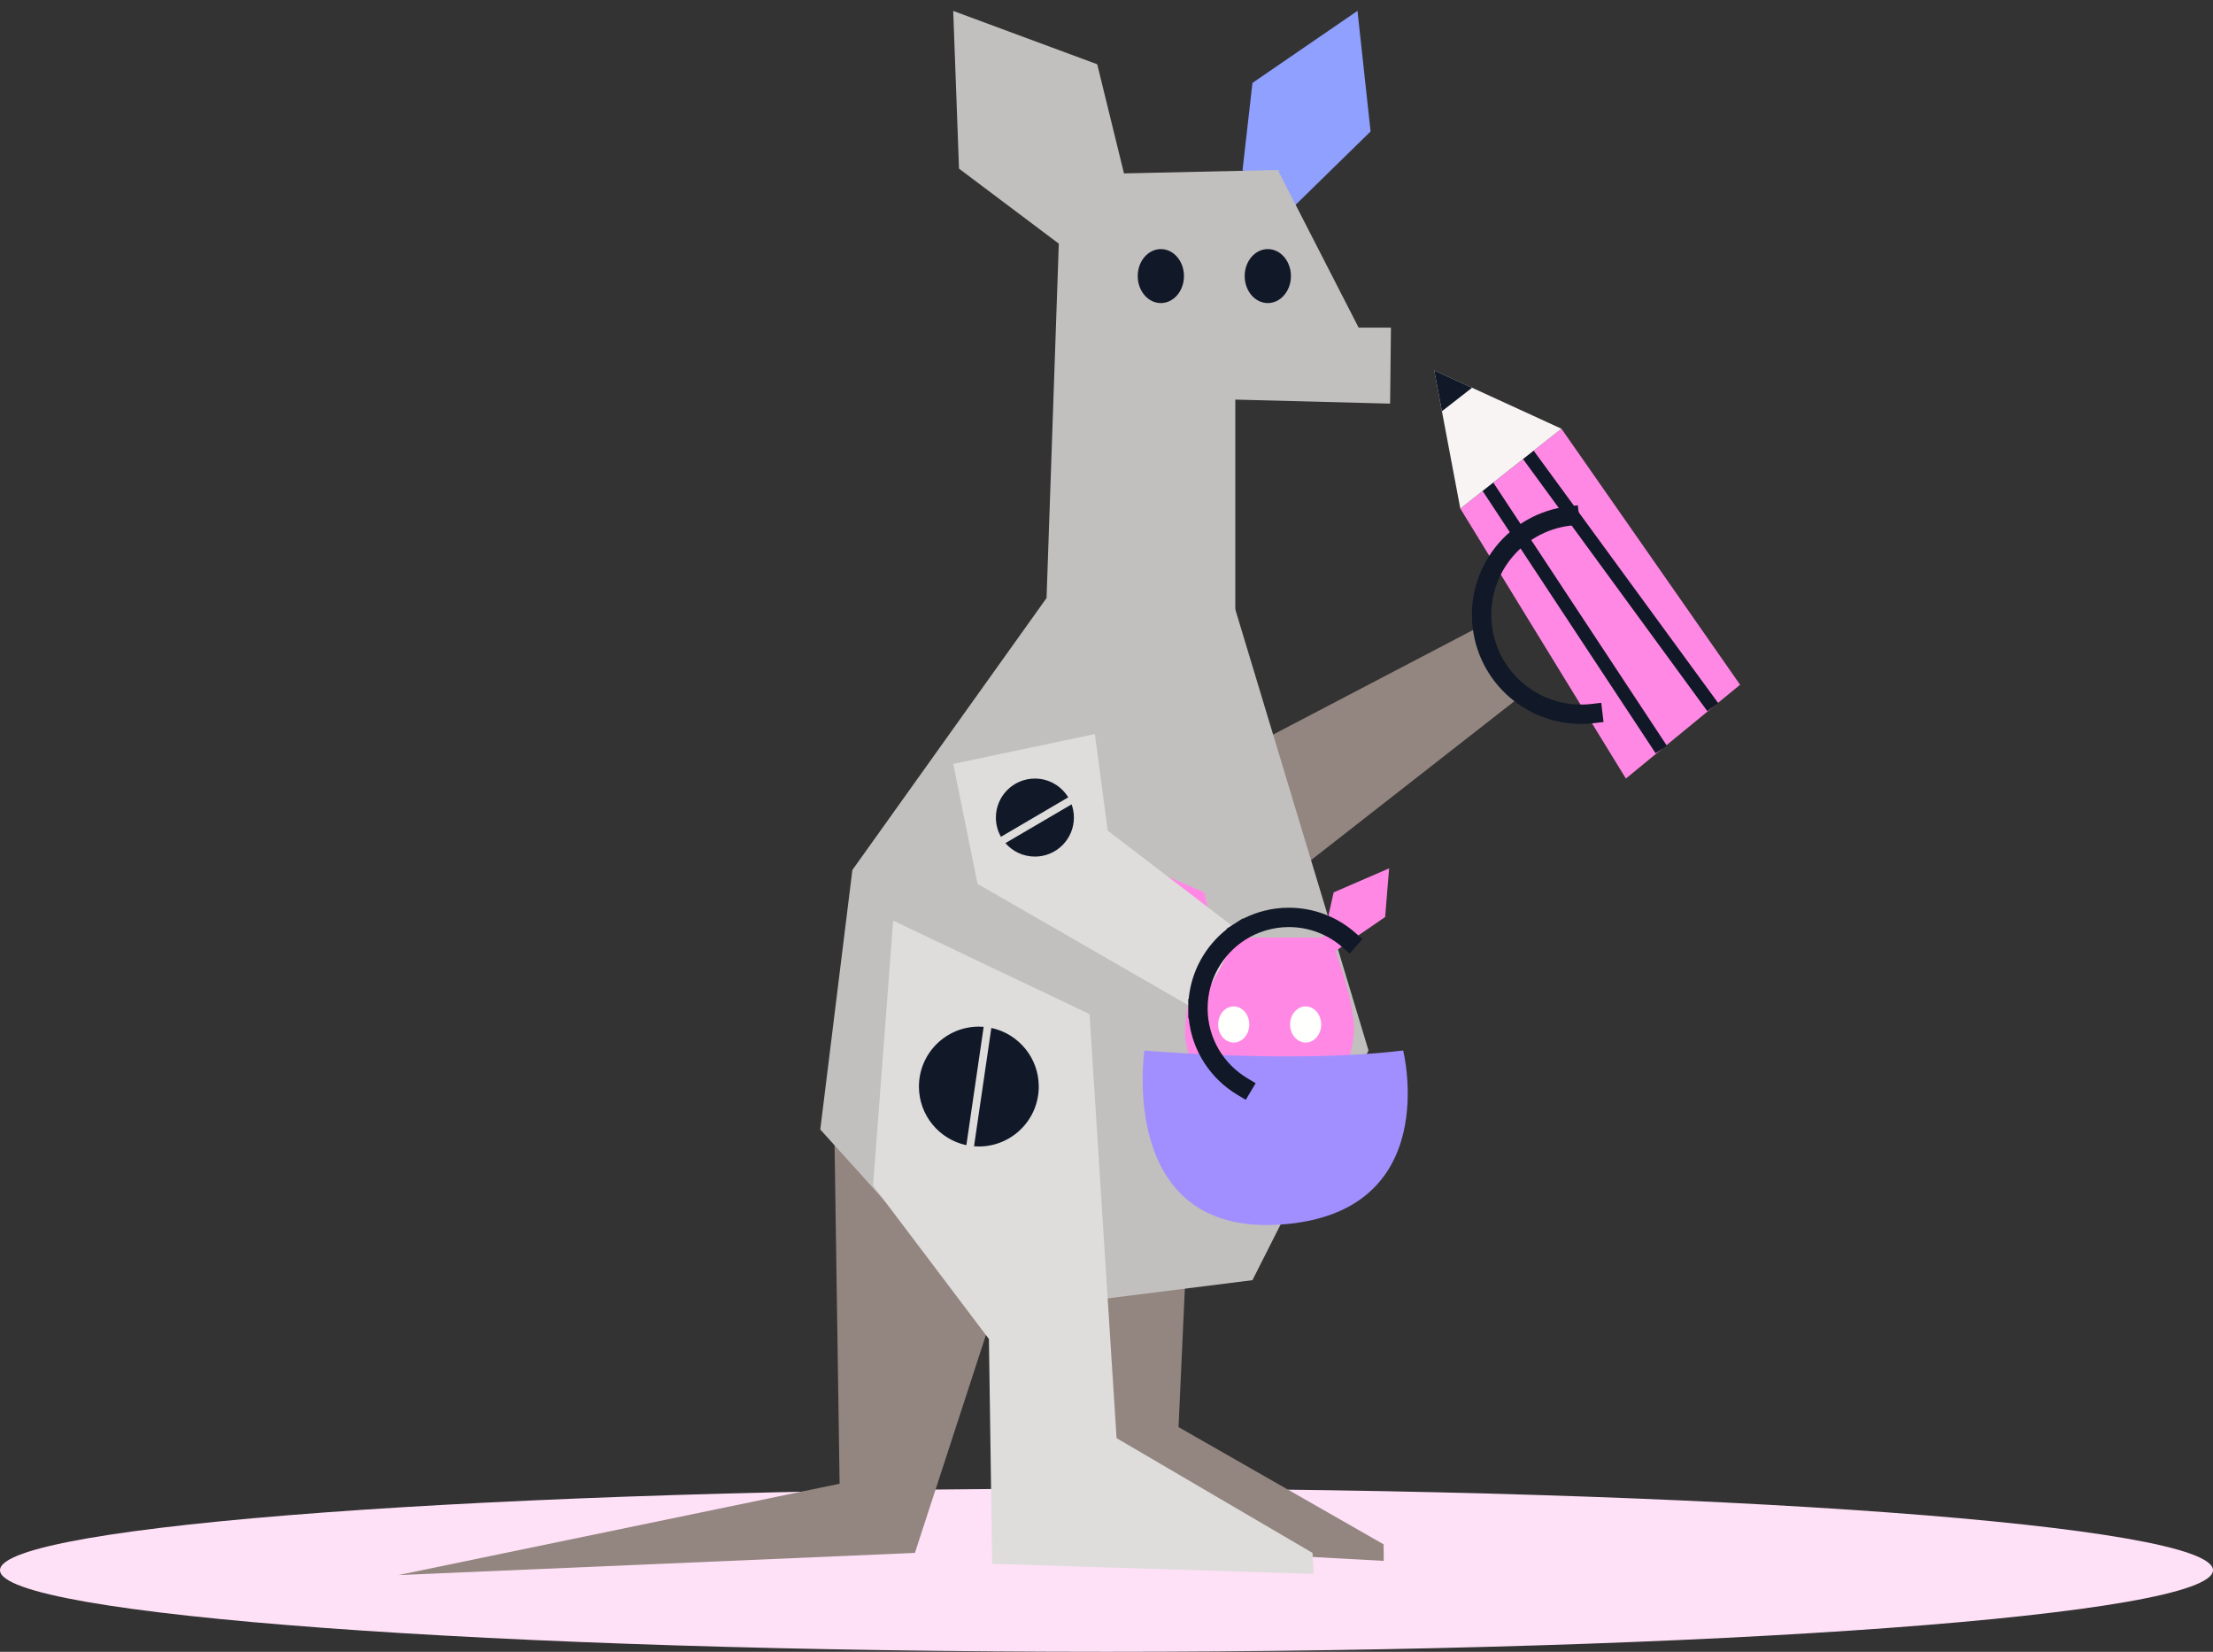 <svg id="mazl8uri39638472" viewBox="0 0 339 253" xmlns="http://www.w3.org/2000/svg" xmlns:xlink="http://www.w3.org/1999/xlink"><rect x="0" y="0" width="339" height="253" fill="#333333" stroke="none"/><g id="mazl8uri39638472_translate"><g transform="matrix(1,0,0,1,0,0)"><g id="mazl8uri39638472" opacity="1" style="mix-blend-mode:normal"><g><g><g id="mazl8urj77010589_translate"><g transform="matrix(1,0,0,1,0,0)"><g id="mazl8urj77010589" opacity="1" style="mix-blend-mode:normal"><g><g><g id="mazl8urj31943780_translate"><g transform="matrix(1,0,0,1,0,228)"><g id="mazl8urj31943780" opacity="1" style="mix-blend-mode:normal"><g><g><path id="mazl8urj31943780_fill_path" d="M339,12.5c0,6.904 -75.885,12.5 -169.5,12.5c-93.615,0 -169.5,-5.596 -169.5,-12.5c0,-6.904 75.885,-12.5 169.5,-12.5c93.615,0 169.5,5.596 169.5,12.5z" fill-rule="nonzero" fill="rgb(255, 225, 247)" fill-opacity="1" style="mix-blend-mode:normal"></path></g></g></g></g></g><g id="mazl8urm52036949_translate"><g transform="matrix(1,0,0,1,61,169.849)"><g id="mazl8urm52036949" opacity="1" style="mix-blend-mode:normal"><g><g><g id="mazl8urn46867496_translate"><g transform="matrix(1,0,0,1,0,0)"><g id="mazl8urn46867496" opacity="1" style="mix-blend-mode:normal"><g><g><path id="mazl8urn46867496_fill_path" d="M79.152,68.004l-79.152,3.397l67.616,-13.993l-0.854,-57.408l25.884,26.592z" fill-rule="evenodd" fill="rgb(147, 134, 128)" fill-opacity="1" style="mix-blend-mode:normal"></path></g></g></g></g></g></g></g></g></g></g><g id="mazl8us722967142_translate"><g transform="matrix(1,0,0,1,154.014,183.075)"><g id="mazl8us722967142" opacity="1" style="mix-blend-mode:normal"><g><g><g id="mazl8us764672330_translate"><g transform="matrix(1,0,0,1,0,0)"><g id="mazl8us764672330" opacity="1" style="mix-blend-mode:normal"><g><g><path id="mazl8us764672330_fill_path" d="M57.963,55.998l-0.03,-2.537l-31.412,-17.953l1.618,-35.508h-28.14l6.07,53.167z" fill-rule="evenodd" fill="rgb(147, 134, 128)" fill-opacity="1" style="mix-blend-mode:normal"></path></g></g></g></g></g></g></g></g></g></g><g id="mazlcbr121606251_translate"><g transform="matrix(1,0,0,1,182.699,56.731)"><g id="mazlcbr121606251" opacity="1" style="mix-blend-mode:normal"><g><g><g id="mazl8urr02533001_translate"><g transform="matrix(1,0,0,1,37.002,0)"><g id="mazl8urr02533001" opacity="1" style="mix-blend-mode:normal"><g><g><g id="mazl8urr37074476_translate"><g transform="matrix(1,0,0,1,3.998,8.934)"><g id="mazl8urr37074476" opacity="1" style="mix-blend-mode:normal"><g><g><path id="mazl8urr37074476_fill_path" d="M42.859,39.215l-17.496,14.369l-25.362,-41.356l15.49,-12.229z" fill-rule="evenodd" fill="rgb(255, 136, 229)" fill-opacity="1" style="mix-blend-mode:normal"></path></g></g></g></g></g><g id="mazl8uru36877645_translate"><g transform="matrix(1,0,0,1,7.14,16.909)"><g id="mazl8uru36877645" opacity="1" style="mix-blend-mode:normal"><g><g><path id="mazl8uru36877645_fill_path" d="M0,1.144l1.731,-1.144l26.776,40.588l-1.734,1.141z" fill-rule="evenodd" fill="rgb(17, 24, 39)" fill-opacity="1" style="mix-blend-mode:normal"></path></g></g></g></g></g><g id="mazl8urw29189511_translate"><g transform="matrix(1,0,0,1,13.325,11.973)"><g id="mazl8urw29189511" opacity="1" style="mix-blend-mode:normal"><g><g><path id="mazl8urw29189511_fill_path" d="M0,1.224l1.675,-1.224l28.513,38.999l-1.675,1.224z" fill-rule="evenodd" fill="rgb(17, 24, 39)" fill-opacity="1" style="mix-blend-mode:normal"></path></g></g></g></g></g><g id="mazl8urz93583236_translate"><g transform="matrix(1,0,0,1,0,0)"><g id="mazl8urz93583236" opacity="1" style="mix-blend-mode:normal"><g><g><g id="mazl8us019115958_translate"><g transform="matrix(1,0,0,1,0,0)"><g id="mazl8us019115958" opacity="1" style="mix-blend-mode:normal"><g><g><g id="mazl8us037073686_translate"><g transform="matrix(1,0,0,1,0,0)"><g id="mazl8us037073686" opacity="1" style="mix-blend-mode:normal"><g><g><path id="mazl8us037073686_fill_path" d="M19.488,8.934l-19.488,-8.934l3.998,21.163z" fill-rule="evenodd" fill="rgb(247, 244, 243)" fill-opacity="1" style="mix-blend-mode:normal"></path></g></g></g></g></g></g></g></g></g></g><g id="mazl8us314296346_translate"><g transform="matrix(1,0,0,1,0,0)"><g id="mazl8us314296346" opacity="1" style="mix-blend-mode:normal"><g><g><g id="mazl8us303077802_translate"><g transform="matrix(1,0,0,1,0,0)"><g id="mazl8us303077802" opacity="1" style="mix-blend-mode:normal"><g><g><path id="mazl8us303077802_fill_path" d="M5.797,2.657l-4.615,3.598l-1.183,-6.254z" fill-rule="evenodd" fill="rgb(17, 24, 39)" fill-opacity="1" style="mix-blend-mode:normal"></path></g></g></g></g></g></g></g></g></g></g></g></g></g></g></g></g></g></g></g></g><g id="mazl8usa81540721_translate"><g transform="matrix(1,0,0,1,0,20.657)"><g id="mazl8usa81540721" opacity="1" style="mix-blend-mode:normal"><g><g><g id="mazl8usa69903082_translate"><g transform="matrix(1,0,0,1,0,18.729)"><g id="mazl8usa69903082" opacity="1" style="mix-blend-mode:normal"><g><g><g id="mazl8usb24808665_translate"><g transform="matrix(1,0,0,1,0,0)"><g id="mazl8usb24808665" opacity="1" style="mix-blend-mode:normal"><g><g><path id="mazl8usb24808665_fill_path" d="M50.396,10.231l0.08,0.122l-42.177,32.956l-8.299,-20.469l43.671,-22.84c0,0 0.578,3.918 2.327,6.574c1.399,2.344 4.399,3.657 4.399,3.657z" fill-rule="evenodd" fill="rgb(147, 134, 128)" fill-opacity="1" style="mix-blend-mode:normal"></path></g></g></g></g></g></g></g></g></g></g><g id="mazl8usd11689397_translate"><g transform="matrix(0.993,-0.118,0.118,0.993,40.924,2.149)"><g id="mazl8usd11689397" opacity="1" style="mix-blend-mode:normal"><g><g><g id="mazl8use69578542_translate"><g transform="matrix(1,0,0,1,0,0)"><g id="mazl8use69578542" opacity="1" style="mix-blend-mode:normal"><g><g><path id="mazl8use69578542_fill_path" d="M16.717,30.469h1.482v2.964h-1.482c-9.227,0 -16.717,-7.49 -16.717,-16.717c0,-9.227 7.49,-16.717 16.717,-16.717h1.482v2.964h-1.482c-7.591,0 -13.753,6.162 -13.753,13.753c0,7.591 6.162,13.753 13.753,13.753z" fill-rule="evenodd" fill="rgb(17, 24, 39)" fill-opacity="1" style="mix-blend-mode:normal"></path></g></g></g></g></g></g></g></g></g></g></g></g></g></g></g></g></g></g></g></g><g id="mazl8ush79384068_translate"><g transform="matrix(1,0,0,1,125.655,91.607)"><g id="mazl8ush79384068" opacity="1" style="mix-blend-mode:normal"><g><g><g id="mazl8usi73189838_translate"><g transform="matrix(1,0,0,1,0,0)"><g id="mazl8usi73189838" opacity="1" style="mix-blend-mode:normal"><g><g><path id="mazl8usi73189838_fill_path" d="M34.654,0l-29.737,41.646l-4.917,39.749l25.475,28.196l40.725,-5.119l17.784,-35.182l-20.404,-67.545z" fill-rule="evenodd" fill="rgb(194, 192, 190)" fill-opacity="1" style="mix-blend-mode:normal"></path></g></g></g></g></g></g></g></g></g></g><g id="mazl8usk25820926_translate"><g transform="matrix(0.994,0.113,-0.113,0.994,193.302,0)"><g id="mazl8usk25820926" opacity="1" style="mix-blend-mode:normal"><g><g><g id="mazl8usl08576085_translate"><g transform="matrix(1,0,0,1,0,0)"><g id="mazl8usl08576085" opacity="1" style="mix-blend-mode:normal"><g><g><path id="mazl8usl08576085_fill_path" d="M14.735,0l4.076,18.118l-10.346,12.711l-8.465,-4.616v-13.436z" fill-rule="evenodd" fill="rgb(143, 160, 255)" fill-opacity="1" style="mix-blend-mode:normal"></path></g></g></g></g></g></g></g></g></g></g><g id="mazl8usn32762395_translate"><g transform="matrix(1,0,0,1,133.738,141.008)"><g id="mazl8usn32762395" opacity="1" style="mix-blend-mode:normal"><g><g><g id="mazl8usn29701991_translate"><g transform="matrix(1,0,0,1,0,0)"><g id="mazl8usn29701991" opacity="1" style="mix-blend-mode:normal"><g><g><g id="mazl8usn55264714_translate"><g transform="matrix(1,0,0,1,0,0)"><g id="mazl8usn55264714" opacity="1" style="mix-blend-mode:normal"><g><g><path id="mazl8usn55264714_fill_path" d="M67.498,100.065l-49.252,-1.544l-0.495,-34.438l-17.751,-23.498l3.083,-40.585l30.081,14.319l4.141,64.949l30.019,17.579z" fill-rule="evenodd" fill="rgb(222, 221, 220)" fill-opacity="1" style="mix-blend-mode:normal"></path></g></g></g></g></g></g></g></g></g></g><g id="mazl8usp64483355_translate"><g transform="matrix(1,0,0,1,7.03,16.236)"><g id="mazl8usp64483355" opacity="1" style="mix-blend-mode:normal"><g><g><g id="mazl8usp98145642_translate"><g transform="matrix(1,0,0,1,0,0)"><g id="mazl8usp98145642" opacity="1" style="mix-blend-mode:normal"><g><g><path id="mazl8usp98145642_fill_path" d="M7.265,18.157c-4.147,-0.883 -7.265,-4.57 -7.265,-8.978c0,-5.065 4.114,-9.179 9.179,-9.179c0.249,0 0.495,0.012 0.738,0.03zM11.091,0.202c4.15,0.88 7.265,4.567 7.265,8.978c0,5.065 -4.111,9.176 -9.176,9.176c-0.249,0 -0.498,-0.009 -0.741,-0.03z" fill-rule="evenodd" fill="rgb(17, 24, 39)" fill-opacity="1" style="mix-blend-mode:normal"></path></g></g></g></g></g></g></g></g></g></g></g></g></g></g></g><g id="mazl8uss04876636_translate"><g transform="matrix(1,0,0,1,175.033,133.002)"><g id="mazl8uss04876636" opacity="1" style="mix-blend-mode:normal"><g><g><g id="maznn1sk71741049_translate"><g transform="matrix(1,0,0,1,0.962,0)"><g id="maznn1sk71741049" opacity="1" style="mix-blend-mode:normal"><g><g><g id="maznn1sk71516066_translate"><g transform="matrix(1,0,0,1,0,0)"><g id="maznn1sk71516066" opacity="1" style="mix-blend-mode:normal"><g><g><g id="maznn1sl44151717_translate"><g transform="matrix(1,0,0,1,0,0)"><g id="maznn1sl44151717" opacity="1" style="mix-blend-mode:normal"><g><g><g id="maznn1sl16973579_translate"><g transform="matrix(1,0,0,1,0,0)"><g id="maznn1sl16973579" opacity="1" style="mix-blend-mode:normal"><g><g><path id="maznn1sl16973579_fill_path" d="M25.933,42.81h-13.958c0,0 -5.748,-11.619 -6.38,-16.59c-0.565,-4.46 2.593,-13.237 2.593,-13.237c0.043,-0.224 -0.072,-0.448 -0.279,-0.544l-7.296,-4.985l-0.613,-7.454l8.496,3.682l1.46,6.472c0.029,0.252 0.241,0.442 0.496,0.442h15.897c0.253,0 0.468,-0.191 0.494,-0.442l1.46,-6.472l8.496,-3.682l-0.611,7.454l-7.239,4.958c-0.21,0.098 -0.327,0.328 -0.277,0.555c0,0 3.117,8.236 2.729,12.474c-0.456,4.974 -5.467,17.369 -5.467,17.369z" fill-rule="evenodd" fill="rgb(255, 136, 229)" fill-opacity="1" style="mix-blend-mode:normal"></path></g></g></g></g></g></g></g></g></g></g><g id="maznn1sp94770427_translate"><g transform="matrix(1,0,0,1,10.61,21.148)"><g id="maznn1sp94770427" opacity="1" style="mix-blend-mode:normal"><g><g><g id="maznn1sq97738145_translate"><g transform="matrix(1,0,0,1,0,0)"><g id="maznn1sq97738145" opacity="1" style="mix-blend-mode:normal"><g><g><g id="maznn1sq58494122_translate"><g transform="matrix(1,0,0,1,0,0)"><g id="maznn1sq58494122" opacity="1" style="mix-blend-mode:normal"><g><g><path id="maznn1sq58494122_fill_path" d="M4.764,2.766c0,1.527 -1.067,2.766 -2.382,2.766c-1.316,0 -2.382,-1.238 -2.382,-2.766c0,-1.527 1.067,-2.766 2.382,-2.766c1.316,0 2.382,1.238 2.382,2.766z" fill-rule="nonzero" fill="rgb(255, 255, 253)" fill-opacity="1" style="mix-blend-mode:normal"></path></g></g></g></g></g></g></g></g></g></g><g id="maznn1sw69615246_translate"><g transform="matrix(1,0,0,1,11.02,0)"><g id="maznn1sw69615246" opacity="1" style="mix-blend-mode:normal"><g><g><g id="maznn1sw19837899_translate"><g transform="matrix(1,0,0,1,0,0)"><g id="maznn1sw19837899" opacity="1" style="mix-blend-mode:normal"><g><g><path id="maznn1sw19837899_fill_path" d="M4.764,2.766c0,1.527 -1.067,2.766 -2.382,2.766c-1.316,0 -2.382,-1.238 -2.382,-2.766c0,-1.527 1.067,-2.766 2.382,-2.766c1.316,0 2.382,1.238 2.382,2.766z" fill-rule="nonzero" fill="rgb(255, 255, 253)" fill-opacity="1" style="mix-blend-mode:normal"></path></g></g></g></g></g></g></g></g></g></g></g></g></g></g></g></g></g></g></g></g></g></g></g></g></g><g id="mazl8ust73650975_translate"><g transform="matrix(1,0,0,1,0,27.896)"><g id="mazl8ust73650975" opacity="1" style="mix-blend-mode:normal"><g><g><path id="mazl8ust73650975_fill_path" d="M0.268,0c0,0 -4.224,28.371 20.86,26.664c25.081,-1.704 18.78,-26.664 18.78,-26.664c-16.631,2.039 -39.64,0 -39.64,0z" fill-rule="evenodd" fill="rgb(162, 143, 255)" fill-opacity="1" style="mix-blend-mode:normal"></path></g></g></g></g></g></g></g></g></g></g><g id="mazl8usv24611856_translate"><g transform="matrix(1,0,0,1,146.02,112.43)"><g id="mazl8usv24611856" opacity="1" style="mix-blend-mode:normal"><g><g><g id="mazl8usv97544331_translate"><g transform="matrix(1,0,0,1,0,0)"><g id="mazl8usv97544331" opacity="1" style="mix-blend-mode:normal"><g><g><g id="mazl8usv28091028_translate"><g transform="matrix(1,0,0,1,0,0)"><g id="mazl8usv28091028" opacity="1" style="mix-blend-mode:normal"><g><g><path id="mazl8usv28091028_fill_path" d="M43.911,30.283l-20.247,-15.495l-1.965,-14.787l-21.699,4.573l3.726,18.373l33.623,19.366l0.139,-0.24" fill-rule="evenodd" fill="rgb(222, 221, 220)" fill-opacity="1" style="mix-blend-mode:normal"></path></g></g></g></g></g></g></g></g></g></g><g id="mazl8usx21979734_translate"><g transform="matrix(1,0,0,1,6.535,6.82)"><g id="mazl8usx21979734" opacity="1" style="mix-blend-mode:normal"><g><g><g id="mazl8usy04364922_translate"><g transform="matrix(1,0,0,1,0,0)"><g id="mazl8usy04364922" opacity="1" style="mix-blend-mode:normal"><g><g><g id="mazl8usy30776890_translate"><g transform="matrix(1,0,0,1,0,0)"><g id="mazl8usy30776890" opacity="1" style="mix-blend-mode:normal"><g><g><path id="mazl8usy30776890_fill_path" d="M0.774,8.918c-0.492,-0.868 -0.774,-1.873 -0.774,-2.943c0,-3.296 2.676,-5.975 5.975,-5.975c2.164,0 4.061,1.153 5.107,2.875zM11.598,3.948c0.228,0.634 0.353,1.316 0.353,2.027c0,3.299 -2.676,5.975 -5.975,5.975c-1.802,0 -3.417,-0.797 -4.514,-2.063z" fill-rule="evenodd" fill="rgb(17, 24, 39)" fill-opacity="1" style="mix-blend-mode:normal"></path></g></g></g></g></g></g></g></g></g></g><g id="mazl8ut086573819_translate"><g transform="matrix(1,0,0,1,1.091,3.396)"><g id="mazl8ut086573819" opacity="1" style="mix-blend-mode:normal"><g><g><g id="mazl8ut050141885_translate"><g transform="matrix(1,0,0,1,0,0)"><g id="mazl8ut050141885" opacity="1" style="mix-blend-mode:normal"><g><g></g></g></g></g></g></g></g></g></g></g></g></g></g></g></g><g id="mazl8ut256829574_translate"><g transform="matrix(1,0,0,1,36.001,26.601)"><g id="mazl8ut256829574" opacity="1" style="mix-blend-mode:normal"><g><g><g id="mazl8ut256495182_translate"><g transform="matrix(1,0,0,1,0,0)"><g id="mazl8ut256495182" opacity="1" style="mix-blend-mode:normal"><g><g><path id="mazl8ut256495182_fill_path" d="M0.068,13.993c0.397,-4.333 2.594,-8.151 5.833,-10.7l-0.039,-0.059l2.496,-1.601l0.038,0.059c2.107,-1.082 4.493,-1.692 7.022,-1.692c3.889,0 7.445,1.446 10.157,3.826l1.114,0.975l-1.953,2.229l-1.114,-0.978c-2.19,-1.921 -5.062,-3.088 -8.204,-3.088c-2.469,0 -4.772,0.723 -6.707,1.965c-3.453,2.214 -5.741,6.085 -5.741,10.486v0.047c0.015,4.529 2.457,8.489 6.088,10.655l1.272,0.759l-1.518,2.546l-1.272,-0.759c-4.096,-2.442 -6.965,-6.728 -7.46,-11.708h-0.071l-0.003,-1.482v-0.059l-0.006,-1.423z" fill-rule="evenodd" fill="rgb(17, 24, 39)" fill-opacity="1" style="mix-blend-mode:normal"></path></g></g></g></g></g></g></g></g></g></g></g></g></g></g></g><g id="mazl8ut696809795_translate"><g transform="matrix(1,0,0,1,146.02,1.674)"><g id="mazl8ut696809795" opacity="1" style="mix-blend-mode:normal"><g><g><g id="mazl8ut620882594_translate"><g transform="matrix(1,0,0,1,0,0)"><g id="mazl8ut620882594" opacity="1" style="mix-blend-mode:normal"><g><g><g id="mazl8ut661612387_translate"><g transform="matrix(1,0,0,1,0,0)"><g id="mazl8ut661612387" opacity="1" style="mix-blend-mode:normal"><g><g><path id="mazl8ut661612387_fill_path" d="M26.157,24.885l23.563,-0.522l12.383,24.147h4.95l-0.128,11.639l-23.712,-0.619v32.449l-28.925,-1.743l1.885,-54.59l-15.285,-11.491l-0.889,-24.156l22.061,8.172z" fill-rule="evenodd" fill="rgb(194, 192, 190)" fill-opacity="1" style="mix-blend-mode:normal"></path></g></g></g></g></g></g></g></g></g></g><g id="mazl8uta71234491_translate"><g transform="matrix(1,0,0,1,28.263,36.478)"><g id="mazl8uta71234491" opacity="1" style="mix-blend-mode:normal"><g><g><g id="mazl8uta33462906_translate"><g transform="matrix(1,0,0,1,0,0)"><g id="mazl8uta33462906" opacity="1" style="mix-blend-mode:normal"><g><g><g id="mazl8utb60964590_translate"><g transform="matrix(1,0,0,1,0,0)"><g id="mazl8utb60964590" opacity="1" style="mix-blend-mode:normal"><g><g><path id="mazl8utb60964590_fill_path" d="M7.084,4.134c0,2.283 -1.586,4.134 -3.542,4.134c-1.956,0 -3.542,-1.851 -3.542,-4.134c0,-2.283 1.586,-4.134 3.542,-4.134c1.956,0 3.542,1.851 3.542,4.134z" fill-rule="nonzero" fill="rgb(17, 24, 39)" fill-opacity="1" style="mix-blend-mode:normal"></path></g></g></g></g></g></g></g></g></g></g><g id="mazl8utc26835109_translate"><g transform="matrix(1,0,0,1,16.385,0)"><g id="mazl8utc26835109" opacity="1" style="mix-blend-mode:normal"><g><g><g id="mazl8utd64830773_translate"><g transform="matrix(1,0,0,1,0,0)"><g id="mazl8utd64830773" opacity="1" style="mix-blend-mode:normal"><g><g><path id="mazl8utd64830773_fill_path" d="M7.084,4.134c0,2.283 -1.586,4.134 -3.542,4.134c-1.956,0 -3.542,-1.851 -3.542,-4.134c0,-2.283 1.586,-4.134 3.542,-4.134c1.956,0 3.542,1.851 3.542,4.134z" fill-rule="nonzero" fill="rgb(17, 24, 39)" fill-opacity="1" style="mix-blend-mode:normal"></path></g></g></g></g></g></g></g></g></g></g></g></g></g></g></g></g></g></g></g></g></g></g></g></g></g></g></g></g></g></g><animateTransform href="#mazlcbr121606251" attributeName="transform" type="rotate" values="0 4.843 66.425;0 4.843 66.425;7 4.843 66.425;0 4.843 66.425;0 4.843 66.425" dur="3.5s" repeatCount="indefinite" calcMode="spline" keyTimes="0;0.32;0.56;0.79;1" keySplines="0.5 0.35 0.15 1;0.5 0.35 0.15 1;0.5 0.35 0.15 1;0.5 0.35 0.15 1" additive="sum" fill="freeze"></animateTransform><animateTransform href="#mazl8usk25820926" attributeName="transform" type="rotate" values="0 3.929 28.152;0 3.929 28.152;-5 3.929 28.152;0 3.929 28.152;0 3.929 28.152" dur="3.5s" repeatCount="indefinite" calcMode="spline" keyTimes="0;0.69;0.78;0.85;1" keySplines="0.5 0.35 0.15 1;0.5 0.35 0.15 1;0.5 0.35 0.15 1;0.5 0.35 0.15 1" additive="sum" fill="freeze"></animateTransform><animateTransform href="#maznn1sp94770427" attributeName="transform" type="translate" values="7.892 2.766;7.892 2.766;7.892 2.766;7.892 2.766;7.892 2.766;7.892 2.766;7.892 2.766;7.892 2.766" dur="3.5s" repeatCount="indefinite" calcMode="spline" keyTimes="0;0.05;0.16;0.27;0.63;0.73;0.84;1" keySplines="0.5 0.35 0.15 1;0.5 0.35 0.15 1;0.5 0.35 0.15 1;0.5 0.35 0.15 1;0.5 0.35 0.15 1;0.5 0.35 0.15 1;0.5 0.35 0.15 1" additive="sum" fill="freeze"></animateTransform><animateTransform href="#maznn1sp94770427" attributeName="transform" type="scale" values="1 1;1 1;1 0.42;1 1;1 1;1 0.42;1 1;1 1" dur="3.5s" repeatCount="indefinite" calcMode="spline" keyTimes="0;0.05;0.16;0.27;0.63;0.73;0.84;1" keySplines="0.5 0.35 0.15 1;0.5 0.35 0.15 1;0.5 0.35 0.15 1;0.5 0.35 0.15 1;0.5 0.35 0.15 1;0.5 0.35 0.15 1;0.5 0.35 0.15 1" additive="sum" fill="freeze"></animateTransform><animateTransform href="#maznn1sp94770427" attributeName="transform" type="translate" values="-7.892 -2.766;-7.892 -2.766;-7.892 -2.766;-7.892 -2.766;-7.892 -2.766;-7.892 -2.766;-7.892 -2.766;-7.892 -2.766" dur="3.5s" repeatCount="indefinite" calcMode="spline" keyTimes="0;0.05;0.16;0.27;0.63;0.73;0.84;1" keySplines="0.5 0.35 0.15 1;0.5 0.35 0.15 1;0.5 0.35 0.15 1;0.5 0.35 0.15 1;0.5 0.35 0.15 1;0.5 0.35 0.15 1;0.5 0.35 0.15 1" additive="sum" fill="freeze"></animateTransform><animateTransform href="#mazl8usv24611856" attributeName="transform" type="rotate" values="0 12.801 12.801;0 12.801 12.801;-19 12.801 12.801;0 12.801 12.801;0 12.801 12.801;-19 12.801 12.801;0 12.801 12.801;0 12.801 12.801" dur="3.5s" repeatCount="indefinite" calcMode="spline" keyTimes="0;0.02;0.26;0.49;0.52;0.75;0.98;1" keySplines="0.5 0.35 0.15 1;0.5 0.35 0.15 1;0.5 0.35 0.15 1;0.5 0.35 0.15 1;0.5 0.35 0.15 1;0.5 0.35 0.15 1;0.5 0.35 0.15 1" additive="sum" fill="freeze"></animateTransform><animateTransform href="#mazl8uta71234491" attributeName="transform" type="translate" values="11.735 4.134;11.735 4.134;11.735 4.134;11.735 4.134;11.735 4.134" dur="3.5s" repeatCount="indefinite" calcMode="spline" keyTimes="0;0.15;0.27;0.39;1" keySplines="0.5 0.35 0.15 1;0.5 0.35 0.15 1;0.5 0.35 0.15 1;0.5 0.35 0.15 1" additive="sum" fill="freeze"></animateTransform><animateTransform href="#mazl8uta71234491" attributeName="transform" type="scale" values="1 1;1 1;1 0.14;1 1;1 1" dur="3.5s" repeatCount="indefinite" calcMode="spline" keyTimes="0;0.15;0.27;0.39;1" keySplines="0.5 0.35 0.15 1;0.5 0.35 0.15 1;0.5 0.35 0.15 1;0.5 0.35 0.15 1" additive="sum" fill="freeze"></animateTransform><animateTransform href="#mazl8uta71234491" attributeName="transform" type="translate" values="-11.735 -4.134;-11.735 -4.134;-11.735 -4.134;-11.735 -4.134;-11.735 -4.134" dur="3.5s" repeatCount="indefinite" calcMode="spline" keyTimes="0;0.15;0.27;0.39;1" keySplines="0.5 0.35 0.15 1;0.5 0.35 0.15 1;0.5 0.35 0.15 1;0.5 0.35 0.15 1" additive="sum" fill="freeze"></animateTransform></svg>